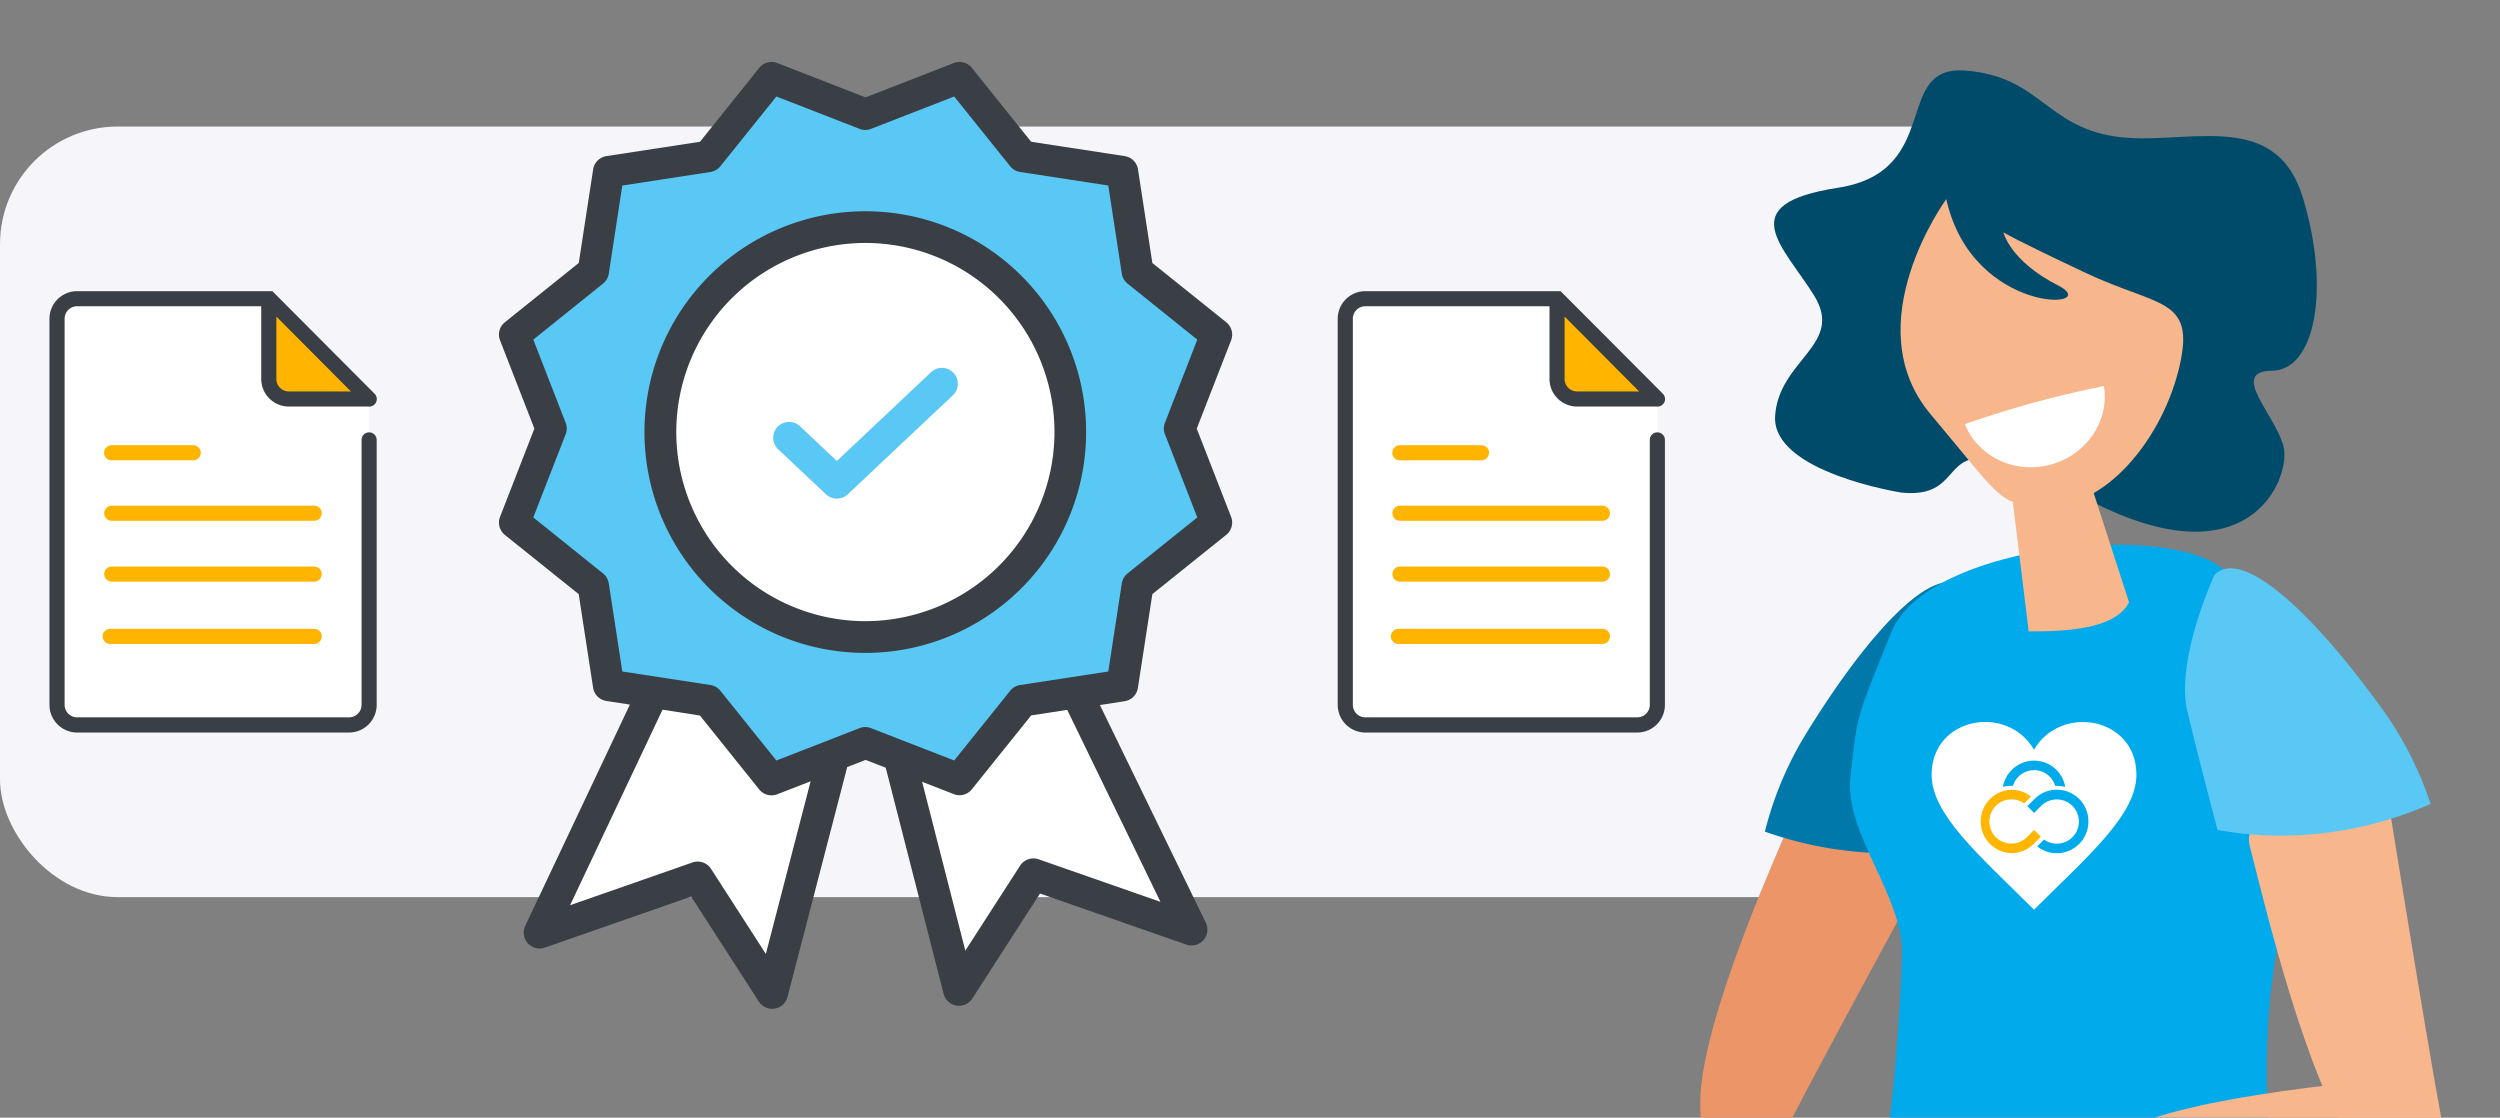<svg xmlns="http://www.w3.org/2000/svg" xmlns:xlink="http://www.w3.org/1999/xlink" viewBox="0 0 850 380"><rect x="0" y="0" width="850" height="380" fill="#808080" stroke="none"/><defs><style>.a{fill:none;}.b{fill:#f5f5fa;}.c{clip-path:url(#a);}.d{fill:#ec9568;}.e{fill:#0078aa;}.f{fill:#00aaeb;}.g{fill:#004b69;}.h{fill:#f7b68b;}.i{fill:#fff;}.j{fill:#5ac8f5;}.k{fill:#feb600;}.l{fill:#393f45;}.m{fill:#ffb400;}</style><clipPath id="a"><rect class="a" y="0.27" width="850" height="380"></rect></clipPath></defs><rect class="b" y="43.02" width="702" height="262" rx="40"></rect><g class="c"><path class="d" d="M658,289.59s-49.88,91.46-54.31,101.75c-9.26,21.48-26.1,11.2-25.6-17.12s27.4-87.1,34.39-103.39S658,279.76,658,289.59Z"></path><path class="e" d="M667.72,199.81c-9.75-8.91-32.05,14.25-54.35,50.77a119,119,0,0,0-13.31,32.17c34.48,12.23,63.55,6.11,72.92,3.48,2.57-13.82,5.76-31.26,7.28-41C683.05,227.42,667.72,199.81,667.72,199.81Z"></path><path class="f" d="M753.86,192.05c22,14.32,45.15,46.9,26.83,103.79s-5.92,113.49-5.92,113.49L641.9,385.59s3.77-27.76,4.78-61.15c.59-19.55-19.56-41-17.55-60,2.39-22.46,2.16-20.2,13.84-49.34S731.91,177.74,753.86,192.05Z"></path><path class="g" d="M646.54,167.49s-44.27-6.92-43-26.09,23.7-24.18,13.21-41-27.94-31,8.11-36.55S643.23,22,668.3,24s27.07,18.51,50.31,22.32,54.78-10.49,64.31,20.73,4.27,58.88-10.47,59,1.26,15.09,3.95,25.74-11.68,47.63-68,17.26S673.82,170.16,646.54,167.49Z"></path><path class="h" d="M661.74,67.7s-31.14,42.53-5.28,73.22,23,31.31,41.77,30.84,37.45-23.5,42.89-47.6c5.2-23-7.2-19.71-31.82-31.3S681.15,79,681.15,79s2.31,9.78,18.52,18S670.64,107.58,661.74,67.7Z"></path><path class="i" d="M696.74,135.49q9.36-2.4,18.58-4.23c2,11.84-5.92,23.58-18.43,26.8-12.26,3.13-24.59-3-28.82-13.9C677.28,141,686.84,138,696.74,135.49Z"></path><path class="h" d="M826.93,406.54s-90.95-3.45-101.41-6.09-32.52-.13-8.74-13.89,81.63-18.1,98.58-20.21S835.12,401.65,826.93,406.54Z"></path><path class="h" d="M812.42,274.76s16.52,102.86,19.3,113.71c5.82,22.65-13.79,24.83-30.72,2.12s-31.62-85.65-36.06-102.82S806.43,267,812.42,274.76Z"></path><path class="j" d="M752.9,195.53c9.09-9.59,33,11.89,57.89,46.7a118.87,118.87,0,0,1,15.61,31.12c-33.51,14.7-62.94,10.7-72.47,8.76-3.58-13.6-8-30.76-10.24-40.36C739.62,224.18,752.9,195.53,752.9,195.53Z"></path><path class="h" d="M684.36,170.65l5.39,44c17.08.2,30.17-2,34.13-9.88L711.32,166l-8.1.29Z"></path><path class="i" d="M726.38,263.43c0,13.52-16.16,27.35-34.81,45.86-18.65-18.51-34.82-32.34-34.82-45.86,0-19.64,25.68-24.21,34.82-8.54C700.63,239.33,726.38,243.73,726.38,263.43Z"></path><path class="k" d="M689.19,284.6a7.48,7.48,0,0,1-12.8-5.3v0a7.5,7.5,0,0,1,7.5-7.52,7.39,7.39,0,0,1,4.33,1.38l2.32-2.32a10.7,10.7,0,0,0-6.65-2.31h0a10.77,10.77,0,0,0,0,21.53h0a10.73,10.73,0,0,0,7.58-3.14l2.4-2.44-2.29-2.3Z"></path><path class="f" d="M706.93,271.66a10.66,10.66,0,0,0-7.59-3.15h0a10.66,10.66,0,0,0-7.59,3.15l-2.44,2.44,2.29,2.29L694,274a7.52,7.52,0,1,1,5.31,12.85h0a7.48,7.48,0,0,1-4.35-1.41l-2.29,2.34a10.69,10.69,0,0,0,6.65,2.32h0a10.76,10.76,0,0,0,10.73-10.77h0A10.74,10.74,0,0,0,706.93,271.66Z"></path><path class="f" d="M683.88,267.2h0a4.61,4.61,0,0,1,.52,0,7.51,7.51,0,0,1,14.38,0h.54a11.91,11.91,0,0,1,2.86.34,10.74,10.74,0,0,0-21.17,0A11.89,11.89,0,0,1,683.88,267.2Z"></path></g><polygon class="j" points="294.28 38.9 326.24 26.46 347.69 53.21 381.58 58.41 386.79 92.31 413.54 113.76 401.1 145.72 413.54 177.67 386.79 199.13 381.58 233.02 347.69 238.23 326.24 264.98 294.28 252.54 262.33 264.98 240.87 238.23 206.98 233.02 201.77 199.13 175.03 177.67 187.46 145.72 175.03 113.76 201.77 92.31 206.98 58.41 240.87 53.21 262.33 26.46 294.28 38.9"></polygon><path class="i" d="M262.33,265l20.4-5.36-20.21,78-25.31-39.27L183.45,317.1,222,235.5l18.84,2.73Zm104.33-28.12-19,1.38-22.91,28-18.38-6.5L326,336.53l25.31-39.27L405.12,316Zm-2.75-89.95a69.63,69.63,0,1,0-69.63,69.68A69.73,69.73,0,0,0,363.91,146.9Z"></path><path class="l" d="M418.57,175.72l-11.68-30,11.68-30a5.38,5.38,0,0,0-1.66-6.16L391.8,89.41,386.92,57.6a5.39,5.39,0,0,0-4.52-4.52L350.59,48.2,330.44,23.09a5.38,5.38,0,0,0-6.16-1.66l-30,11.68-30-11.68a5.38,5.38,0,0,0-6.16,1.66L238,48.2l-31.82,4.88a5.39,5.39,0,0,0-4.51,4.52l-4.89,31.81-25.11,20.15a5.37,5.37,0,0,0-1.65,6.16l11.67,30-11.67,30a5.38,5.38,0,0,0,1.65,6.16L196.76,202l4.89,31.82a5.39,5.39,0,0,0,4.51,4.51l8,1.23L178.57,314.8a5.4,5.4,0,0,0,6.65,7.4L235,304.83l23,35.7a5.39,5.39,0,0,0,9.75-1.57L288,261l0-.18,6.3-2.45,6.88,2.67v.09l19.65,76.77a5.39,5.39,0,0,0,9.76,1.59l23-35.7,49.75,17.37a5.39,5.39,0,0,0,6.63-7.45l-36-74,8.39-1.29a5.39,5.39,0,0,0,4.52-4.51L391.8,202l25.11-20.14A5.38,5.38,0,0,0,418.57,175.72ZM260.39,324.34l-18.64-28.93a5.41,5.41,0,0,0-6.32-2.17l-41.6,14.53,31.43-66.48,12.72,2,20.14,25.11a5.38,5.38,0,0,0,6.16,1.65l11.33-4.41Zm134.17-17.71-41.43-14.47a5.39,5.39,0,0,0-6.31,2.18l-18.61,28.88-14.69-57.41L324.28,270a5.37,5.37,0,0,0,6.16-1.65l20.15-25.11,12.26-1.89ZM383.42,194.92a5.39,5.39,0,0,0-2,3.39l-4.61,30-30,4.6a5.39,5.39,0,0,0-3.39,2l-19,23.66-28.27-11a5.38,5.38,0,0,0-3.91,0l-28.27,11-19-23.66a5.39,5.39,0,0,0-3.39-2l-30-4.6-4.6-30a5.39,5.39,0,0,0-2-3.39l-23.66-19,11-28.27a5.38,5.38,0,0,0,0-3.91l-11-28.27,23.66-19a5.39,5.39,0,0,0,2-3.39l4.6-30,30-4.61a5.39,5.39,0,0,0,3.39-2l19-23.66,28.27,11a5.28,5.28,0,0,0,3.91,0l28.27-11,19,23.66a5.39,5.39,0,0,0,3.39,2l30,4.61,4.61,30a5.39,5.39,0,0,0,2,3.39l23.66,19-11,28.27a5.28,5.28,0,0,0,0,3.91l11,28.27ZM294.28,71.83a75.08,75.08,0,1,0,75,75.07A75,75,0,0,0,294.28,71.83Zm0,139.36a64.29,64.29,0,1,1,64.24-64.29A64.33,64.33,0,0,1,294.28,211.19Z"></path><path class="j" d="M324.2,126.79a5.39,5.39,0,0,1-.23,7.62l-35.74,33.66a5.4,5.4,0,0,1-7.39,0l-16.25-15.3a5.39,5.39,0,1,1,7.4-7.85l12.55,11.81,32-30.17h0A5.39,5.39,0,0,1,324.2,126.79Z"></path><path class="i" d="M125.5,239.66a6.82,6.82,0,0,1-6.82,6.83H26.21a6.82,6.82,0,0,1-6.82-6.83V108.37a6.82,6.82,0,0,1,6.82-6.82H91.53l34,34.12Z"></path><path class="m" d="M91.39,101.55v27.29a6.82,6.82,0,0,0,6.82,6.82H125.5Z"></path><path class="l" d="M125.5,147a2.57,2.57,0,0,0-2.57,2.57v90.08a4.2,4.2,0,0,1-1.25,3,4.26,4.26,0,0,1-3,1.25H26.21a4.3,4.3,0,0,1-3-1.25,4.23,4.23,0,0,1-1.24-3V108.37a4.25,4.25,0,0,1,4.25-4.25H88.82v24.72a9.39,9.39,0,0,0,9.39,9.39h27.14a2.56,2.56,0,0,0,2-4.37L92.6,99H26.21a9.39,9.39,0,0,0-9.39,9.39V239.66a9.41,9.41,0,0,0,9.39,9.4h92.47a9.41,9.41,0,0,0,9.39-9.4V149.58A2.57,2.57,0,0,0,125.5,147ZM95.21,131.84a4.17,4.17,0,0,1-1.25-3V107.63l25.34,25.46H98.21A4.17,4.17,0,0,1,95.21,131.84Z"></path><path class="m" d="M109.39,174.5a2.57,2.57,0,0,1-2.57,2.57H38a2.57,2.57,0,0,1,0-5.14h68.87A2.57,2.57,0,0,1,109.39,174.5Zm0,20.7a2.57,2.57,0,0,1-2.57,2.57H38a2.57,2.57,0,1,1,0-5.14h68.87A2.57,2.57,0,0,1,109.39,195.2Zm0,21.17a2.57,2.57,0,0,1-2.57,2.57H37.47a2.57,2.57,0,0,1,0-5.14h69.35A2.57,2.57,0,0,1,109.39,216.37Zm-74-62.43A2.57,2.57,0,0,1,38,151.37H65.7a2.57,2.57,0,0,1,0,5.14H38A2.57,2.57,0,0,1,35.38,153.94Z"></path><path class="i" d="M563.5,239.66a6.82,6.82,0,0,1-6.82,6.83H464.21a6.82,6.82,0,0,1-6.82-6.83V108.37a6.82,6.82,0,0,1,6.82-6.82h65.32l34,34.12Z"></path><path class="m" d="M529.39,101.55v27.29a6.82,6.82,0,0,0,6.82,6.82H563.5Z"></path><path class="l" d="M563.5,147a2.57,2.57,0,0,0-2.57,2.57v90.08a4.2,4.2,0,0,1-1.25,3,4.26,4.26,0,0,1-3,1.25H464.21a4.3,4.3,0,0,1-3-1.25,4.23,4.23,0,0,1-1.24-3V108.37a4.25,4.25,0,0,1,4.25-4.25h62.61v24.72a9.39,9.39,0,0,0,9.39,9.39h27.14a2.56,2.56,0,0,0,2-4.37L530.6,99H464.21a9.39,9.39,0,0,0-9.39,9.39V239.66a9.41,9.41,0,0,0,9.39,9.4h92.47a9.41,9.41,0,0,0,9.39-9.4V149.58A2.57,2.57,0,0,0,563.5,147Zm-30.29-15.17a4.17,4.17,0,0,1-1.25-3V107.63l25.34,25.46H536.21A4.17,4.17,0,0,1,533.21,131.84Z"></path><path class="m" d="M547.39,174.5a2.57,2.57,0,0,1-2.57,2.57H476a2.57,2.57,0,1,1,0-5.14h68.87A2.57,2.57,0,0,1,547.39,174.5Zm0,20.7a2.57,2.57,0,0,1-2.57,2.57H476a2.57,2.57,0,1,1,0-5.14h68.87A2.57,2.57,0,0,1,547.39,195.2Zm0,21.17a2.57,2.57,0,0,1-2.57,2.57H475.47a2.57,2.57,0,0,1,0-5.14h69.35A2.57,2.57,0,0,1,547.39,216.37Zm-74-62.43a2.57,2.57,0,0,1,2.57-2.57H503.7a2.57,2.57,0,0,1,0,5.14H476A2.57,2.57,0,0,1,473.38,153.94Z"></path></svg>